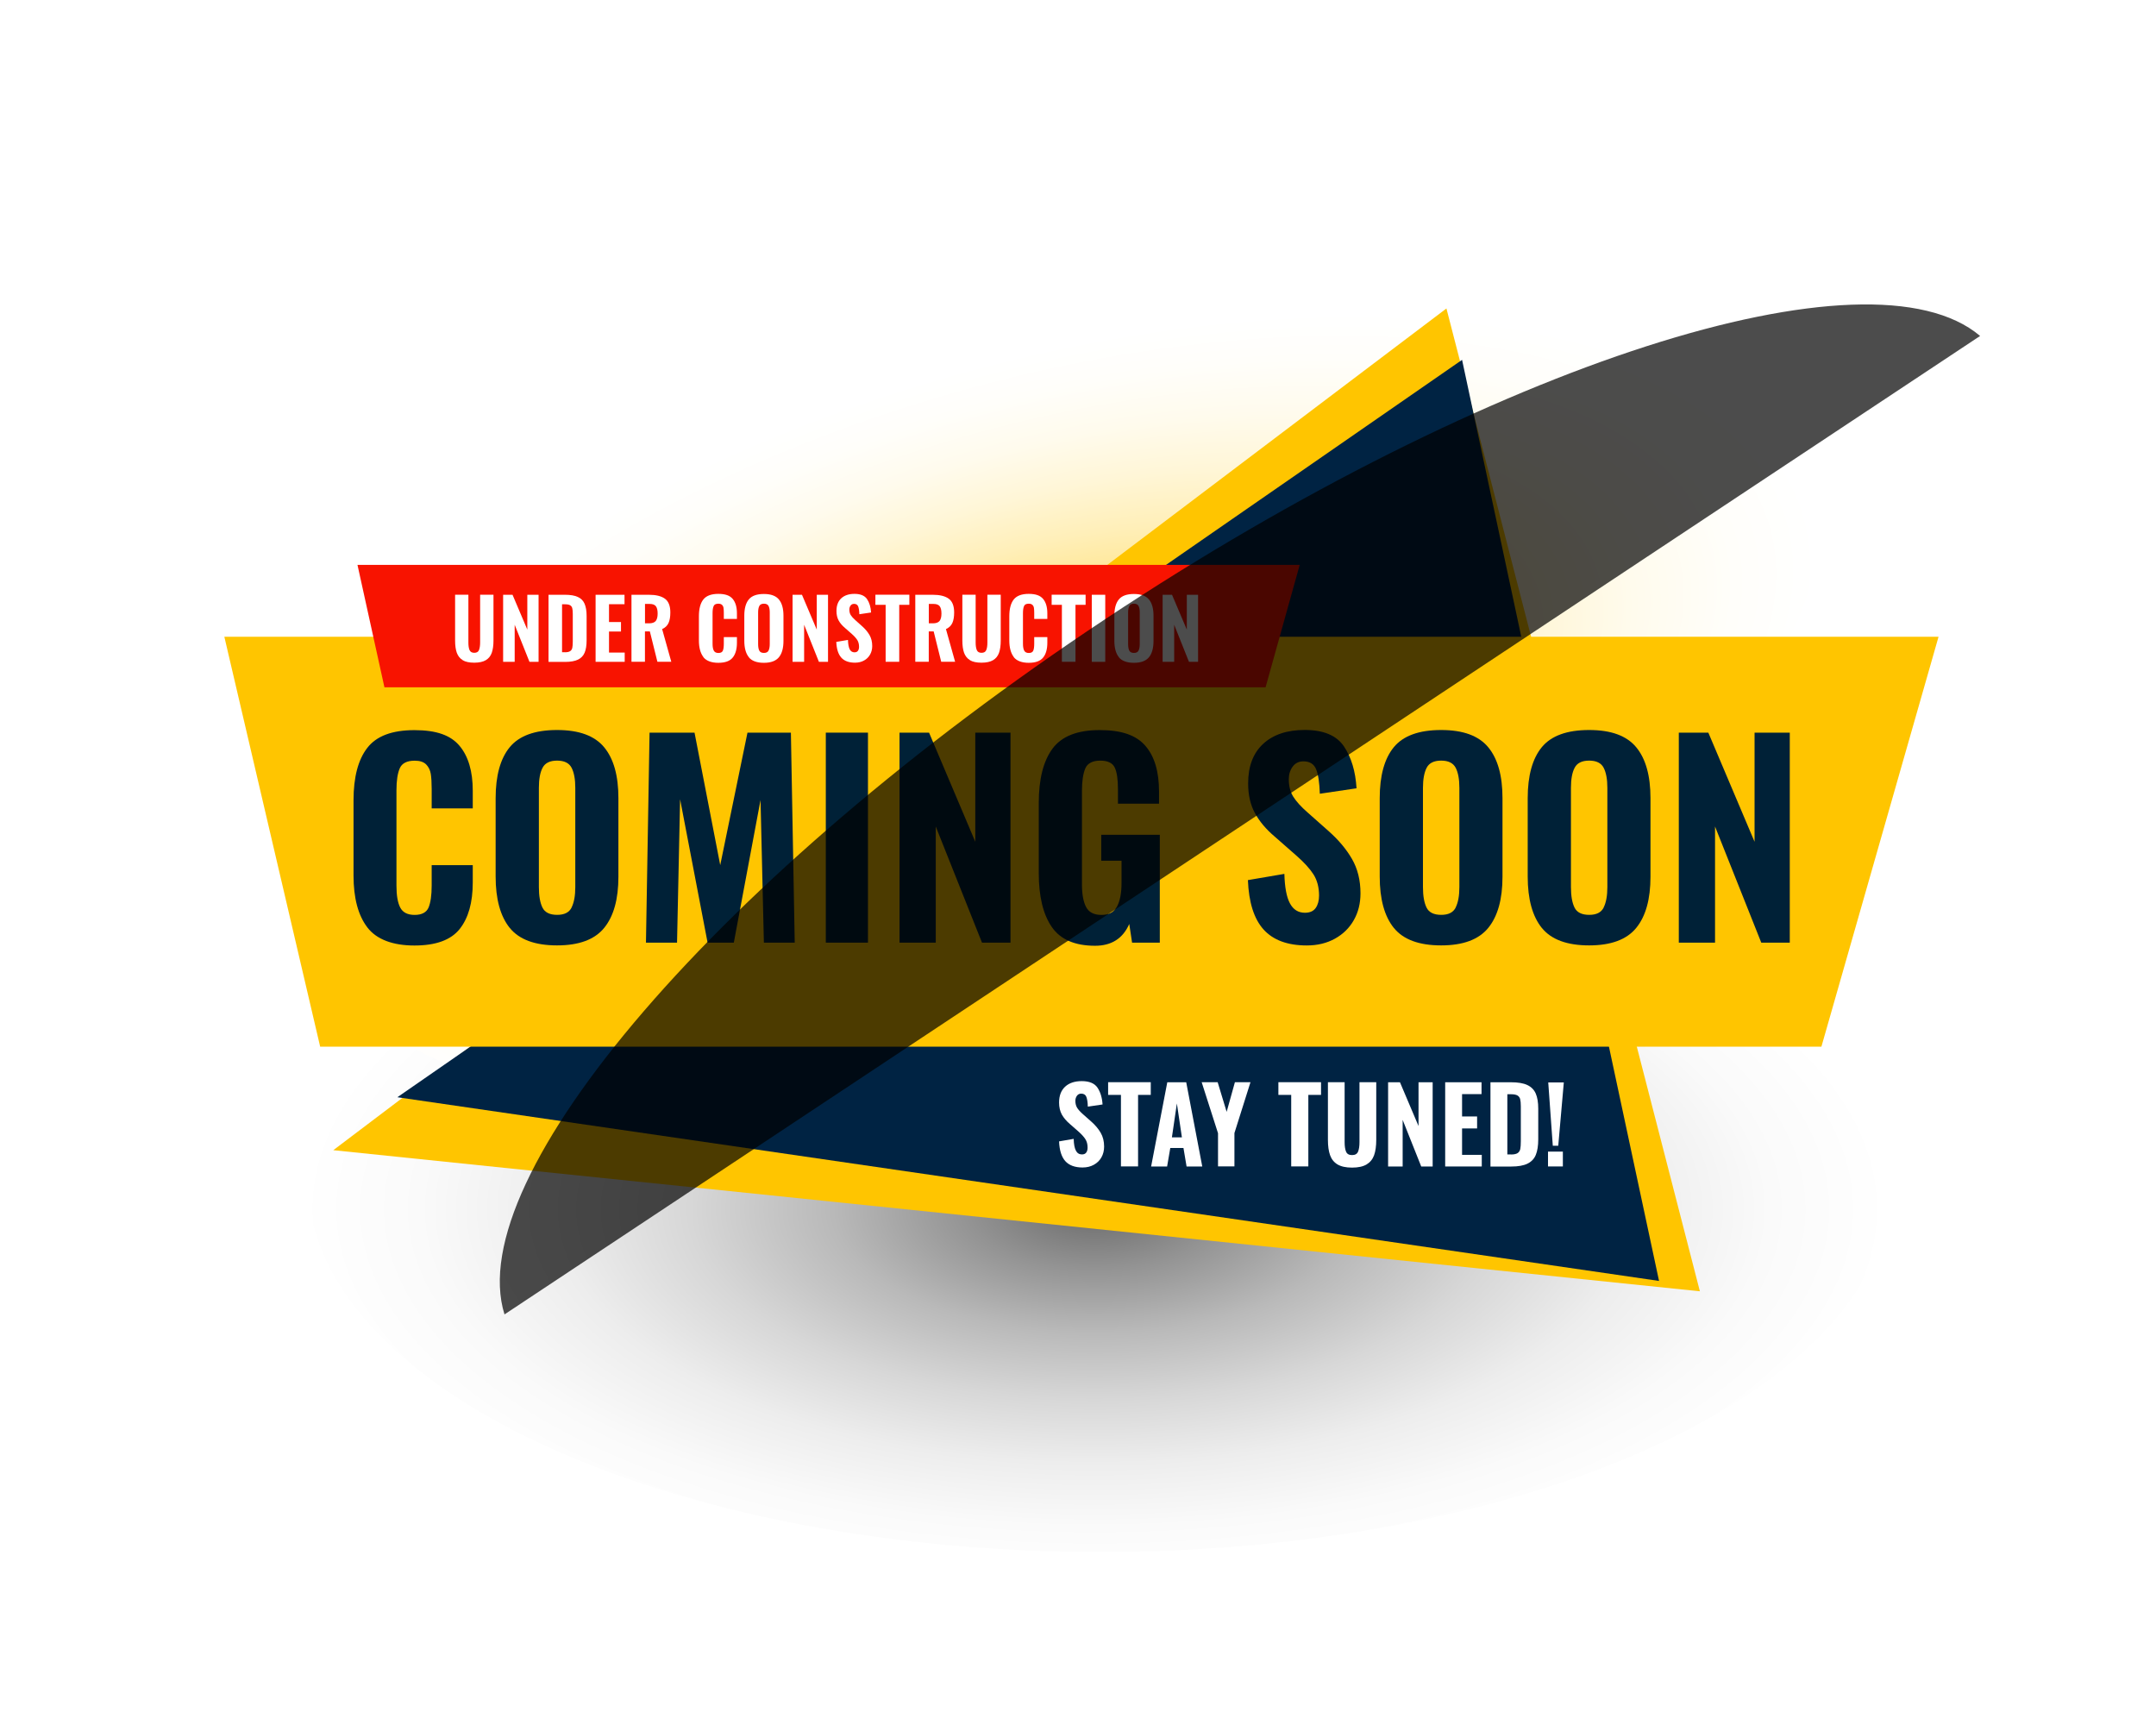 <?xml version="1.0" encoding="UTF-8"?>
<svg xmlns="http://www.w3.org/2000/svg" xmlns:xlink="http://www.w3.org/1999/xlink" viewBox="0 0 360 288">
  <defs>
    <style>
      .cls-1 {
        fill: #002137;
      }

      .cls-2 {
        fill: url(#radial-gradient-2);
      }

      .cls-3 {
        fill: url(#radial-gradient);
      }

      .cls-3, .cls-4 {
        mix-blend-mode: multiply;
      }

      .cls-5 {
        fill: #002343;
      }

      .cls-6 {
        isolation: isolate;
      }

      .cls-7 {
        fill: #f81300;
      }

      .cls-8 {
        fill: #fff;
      }

      .cls-9 {
        fill: #ffc500;
      }

      .cls-10 {
        fill: url(#radial-gradient-3);
        mix-blend-mode: screen;
        opacity: .7;
      }
    </style>
    <radialGradient id="radial-gradient" cx="-289.96" cy="1158.5" fx="-289.96" fy="1158.5" r="97.5" gradientTransform="translate(577.14 -539.57) scale(1.36 .64)" gradientUnits="userSpaceOnUse">
      <stop offset="0" stop-color="#6b6b6b"/>
      <stop offset=".16" stop-color="#939393"/>
      <stop offset=".33" stop-color="#b9b9b9"/>
      <stop offset=".51" stop-color="#d7d7d7"/>
      <stop offset=".68" stop-color="#ededed"/>
      <stop offset=".85" stop-color="#fafafa"/>
      <stop offset="1" stop-color="#fff"/>
    </radialGradient>
    <radialGradient id="radial-gradient-2" cx="-694.86" cy="1468.2" fx="-694.86" fy="1468.2" r="97.5" gradientTransform="translate(1118.26 -817.59) scale(1.36 .64)" gradientUnits="userSpaceOnUse">
      <stop offset="0" stop-color="#ffc500"/>
      <stop offset=".1" stop-color="#ffce2b"/>
      <stop offset=".23" stop-color="#ffdb62"/>
      <stop offset=".37" stop-color="#ffe692"/>
      <stop offset=".5" stop-color="#ffefb9"/>
      <stop offset=".63" stop-color="#fff6d7"/>
      <stop offset=".76" stop-color="#fffbed"/>
      <stop offset=".89" stop-color="#fffefa"/>
      <stop offset="1" stop-color="#fff"/>
    </radialGradient>
    <radialGradient id="radial-gradient-3" cx="375.19" cy="37131.52" fx="375.19" fy="37131.52" r="106.62" gradientTransform="translate(-6377.65 -9115.24) rotate(-33.55) scale(1 .31)" gradientUnits="userSpaceOnUse">
      <stop offset="0" stop-color="#fff"/>
      <stop offset=".1" stop-color="#cecece"/>
      <stop offset=".24" stop-color="#989898"/>
      <stop offset=".37" stop-color="#696969"/>
      <stop offset=".5" stop-color="#434343"/>
      <stop offset=".63" stop-color="#262626"/>
      <stop offset=".76" stop-color="#101010"/>
      <stop offset=".88" stop-color="#040404"/>
      <stop offset="1" stop-color="#000"/>
    </radialGradient>
  </defs>
  <g class="cls-6">
    <g id="Layer_1">
      <g>
        <rect class="cls-8" x="0" y="0" width="360" height="288"/>
        <ellipse class="cls-3" cx="183.69" cy="197.12" rx="132.3" ry="62"/>
        <g class="cls-4">
          <ellipse class="cls-2" cx="175.39" cy="115.93" rx="132.3" ry="62" transform="translate(-25.13 52.73) rotate(-15.97)"/>
        </g>
        <polygon class="cls-9" points="241.52 51.5 55.65 192.03 283.84 215.59 241.52 51.5"/>
        <polygon class="cls-5" points="244.13 60.08 66.35 183.19 277.02 213.86 244.13 60.08"/>
        <polygon class="cls-9" points="37.46 106.31 53.46 174.75 304.13 174.75 323.69 106.31 37.46 106.31"/>
        <polygon class="cls-7" points="59.69 94.31 64.19 114.75 211.32 114.75 217.02 94.31 59.69 94.31"/>
        <g>
          <path class="cls-1" d="M61.35,154.85c-1.54-2-2.32-4.9-2.32-8.68v-12.55c0-3.87.77-6.79,2.3-8.76,1.53-1.98,4.15-2.96,7.87-2.96s6.06.87,7.53,2.62c1.47,1.75,2.21,4.25,2.21,7.51v2.94h-6.86v-3.25c0-1.04-.05-1.88-.15-2.51-.1-.63-.36-1.16-.77-1.58-.42-.42-1.05-.63-1.91-.63-1.29,0-2.12.42-2.49,1.25-.37.84-.56,2.06-.56,3.68v15.93c0,1.65.21,2.87.64,3.68.43.81,1.23,1.21,2.4,1.21s1.97-.41,2.32-1.23c.34-.82.52-2.04.52-3.66v-3.42h6.86v2.9c0,3.35-.73,5.94-2.19,7.77-1.46,1.83-3.98,2.75-7.55,2.75s-6.31-1-7.85-3.01Z"/>
          <path class="cls-1" d="M85.12,154.93c-1.57-1.95-2.36-4.81-2.36-8.59v-13.07c0-3.78.79-6.62,2.36-8.53,1.57-1.9,4.2-2.86,7.89-2.86s6.28.96,7.87,2.88c1.59,1.92,2.38,4.75,2.38,8.5v13.11c0,3.75-.79,6.6-2.38,8.55-1.59,1.95-4.21,2.92-7.87,2.92s-6.32-.97-7.89-2.92ZM95.44,151.51c.41-.82.62-1.95.62-3.4v-16.58c0-1.44-.21-2.56-.62-3.35-.41-.79-1.22-1.19-2.42-1.19s-2.01.4-2.42,1.19c-.42.79-.62,1.91-.62,3.35v16.58c0,1.47.2,2.61.6,3.42.4.81,1.22,1.21,2.45,1.21s2.01-.41,2.42-1.23Z"/>
          <path class="cls-1" d="M108.46,122.32h7.51l4.29,22.12,4.55-22.12h7.25l.64,35.06h-5.15l-.56-23.81-4.46,23.81h-4.38l-4.59-23.94-.51,23.94h-5.19l.6-35.06Z"/>
          <path class="cls-1" d="M137.89,122.32h7.04v35.06h-7.04v-35.06Z"/>
          <path class="cls-1" d="M150.2,122.32h4.93l7.72,18.22v-18.22h5.88v35.06h-4.76l-7.72-19.39v19.39h-6.05v-35.06Z"/>
          <path class="cls-1" d="M175.62,154.76c-1.44-2.09-2.17-5.09-2.17-8.98v-11.73c0-3.98.77-7,2.3-9.07,1.53-2.06,4.15-3.09,7.87-3.09s6.12.88,7.64,2.64c1.52,1.76,2.27,4.3,2.27,7.62v2.03h-6.86v-2.47c0-1.62-.18-2.81-.54-3.57-.36-.76-1.17-1.15-2.42-1.15s-2.12.43-2.49,1.3c-.37.87-.56,2.12-.56,3.77v15.58c0,1.65.23,2.91.69,3.79.46.88,1.31,1.32,2.57,1.32s2.09-.47,2.6-1.41c.5-.94.75-2.24.75-3.92v-3.72h-3.39v-4.33h9.78v18.01h-4.63l-.47-3.12c-1.06,2.42-2.96,3.64-5.71,3.64-3.38,0-5.79-1.05-7.23-3.14Z"/>
          <path class="cls-1" d="M210.99,155.19c-1.6-1.77-2.47-4.52-2.62-8.25l6.09-1.04c.06,2.22.36,3.86.92,4.91.56,1.05,1.39,1.58,2.51,1.58.83,0,1.43-.27,1.8-.8.37-.53.56-1.22.56-2.06,0-1.38-.31-2.56-.92-3.53-.62-.97-1.58-2.03-2.9-3.18l-3.6-3.16c-1.43-1.21-2.52-2.51-3.28-3.89-.76-1.39-1.14-3.04-1.14-4.98,0-2.86.84-5.06,2.51-6.6,1.67-1.54,3.98-2.32,6.93-2.32,3.15,0,5.33.92,6.56,2.75,1.23,1.83,1.93,4.16,2.1,6.99l-6.13.91c-.06-1.85-.26-3.21-.62-4.09-.36-.88-1.07-1.32-2.12-1.32-.77,0-1.37.3-1.8.89-.43.59-.64,1.29-.64,2.1,0,1.15.25,2.13.75,2.92.5.79,1.29,1.67,2.38,2.62l3.52,3.12c1.66,1.47,2.96,3.02,3.9,4.65.94,1.63,1.42,3.54,1.42,5.74,0,1.67-.37,3.17-1.12,4.48-.74,1.31-1.8,2.34-3.15,3.09-1.36.75-2.92,1.13-4.7,1.13-3.2,0-5.61-.89-7.21-2.66Z"/>
          <path class="cls-1" d="M232.74,154.93c-1.57-1.95-2.36-4.81-2.36-8.59v-13.07c0-3.78.79-6.62,2.36-8.53,1.57-1.9,4.2-2.86,7.89-2.86s6.28.96,7.87,2.88c1.59,1.92,2.38,4.75,2.38,8.5v13.11c0,3.75-.79,6.6-2.38,8.55-1.59,1.95-4.21,2.92-7.87,2.92s-6.32-.97-7.89-2.92ZM243.06,151.51c.41-.82.62-1.95.62-3.4v-16.58c0-1.44-.21-2.56-.62-3.35-.42-.79-1.22-1.19-2.42-1.19s-2.01.4-2.42,1.19c-.41.79-.62,1.91-.62,3.35v16.58c0,1.47.2,2.61.6,3.42.4.81,1.22,1.21,2.45,1.21s2.01-.41,2.42-1.23Z"/>
          <path class="cls-1" d="M257.45,154.93c-1.57-1.95-2.36-4.81-2.36-8.59v-13.07c0-3.78.79-6.62,2.36-8.53,1.57-1.9,4.2-2.86,7.89-2.86s6.28.96,7.87,2.88,2.38,4.75,2.38,8.5v13.11c0,3.75-.79,6.6-2.38,8.55-1.59,1.95-4.21,2.92-7.87,2.92s-6.32-.97-7.89-2.92ZM267.77,151.51c.41-.82.62-1.95.62-3.4v-16.58c0-1.44-.21-2.56-.62-3.35-.41-.79-1.22-1.19-2.42-1.19s-2.01.4-2.42,1.19c-.42.79-.62,1.91-.62,3.35v16.58c0,1.47.2,2.61.6,3.42.4.81,1.22,1.21,2.45,1.21s2.01-.41,2.42-1.23Z"/>
          <path class="cls-1" d="M280.32,122.32h4.93l7.72,18.22v-18.22h5.88v35.06h-4.76l-7.72-19.39v19.39h-6.05v-35.06Z"/>
        </g>
        <g>
          <path class="cls-8" d="M177.89,193.87c-.64-.71-.99-1.81-1.05-3.31l2.44-.42c.02.89.15,1.55.37,1.97.22.42.56.63,1.01.63.33,0,.57-.11.72-.32.15-.21.22-.49.22-.82,0-.56-.12-1.03-.37-1.41-.25-.39-.63-.81-1.16-1.28l-1.45-1.27c-.57-.49-1.01-1.01-1.32-1.56-.3-.56-.46-1.22-.46-2,0-1.15.34-2.03,1.01-2.65.67-.62,1.6-.93,2.78-.93,1.26,0,2.14.37,2.63,1.1.49.74.77,1.67.84,2.8l-2.46.36c-.02-.74-.11-1.29-.25-1.64-.14-.35-.43-.53-.85-.53-.31,0-.55.12-.72.36-.17.24-.26.52-.26.84,0,.46.1.85.3,1.17.2.32.52.67.95,1.05l1.41,1.25c.67.59,1.19,1.21,1.57,1.87.38.65.57,1.42.57,2.3,0,.67-.15,1.27-.45,1.8-.3.53-.72.94-1.27,1.24-.54.3-1.17.45-1.88.45-1.29,0-2.25-.36-2.89-1.07Z"/>
          <path class="cls-8" d="M187.18,182.8h-2.15v-2.12h7.12v2.12h-2.12v11.94h-2.86v-11.94Z"/>
          <path class="cls-8" d="M194.92,180.69h3.15l2.68,14.06h-2.62l-.52-3.09h-2.2l-.53,3.09h-2.67l2.7-14.06ZM197.35,189.89l-.84-5.66-.83,5.66h1.67Z"/>
          <path class="cls-8" d="M203.37,189.17l-2.72-8.49h2.67l1.5,4.95,1.38-4.95h2.6l-2.68,8.49v5.57h-2.74v-5.57Z"/>
          <path class="cls-8" d="M215.61,182.8h-2.15v-2.12h7.12v2.12h-2.12v11.94h-2.86v-11.94Z"/>
          <path class="cls-8" d="M223.33,194.41c-.58-.35-1-.87-1.24-1.54-.24-.67-.36-1.53-.36-2.57v-9.62h2.79v10.02c0,.67.08,1.2.24,1.58.16.38.49.57,1,.57s.84-.19,1-.57c.16-.38.24-.91.24-1.58v-10.02h2.8v9.62c0,1.04-.12,1.9-.36,2.57-.24.67-.66,1.18-1.25,1.54-.59.35-1.4.53-2.43.53s-1.84-.18-2.43-.53Z"/>
          <path class="cls-8" d="M231.78,180.69h1.98l3.1,7.31v-7.31h2.36v14.06h-1.91l-3.1-7.78v7.78h-2.43v-14.06Z"/>
          <path class="cls-8" d="M241.31,180.69h6.07v1.98h-3.25v3.73h2.51v2h-2.51v4.41h3.29v1.94h-6.11v-14.06Z"/>
          <path class="cls-8" d="M248.87,180.69h3.41c1.17,0,2.08.15,2.74.46.66.31,1.13.78,1.41,1.42.28.64.42,1.48.42,2.53v5.12c0,1.08-.14,1.94-.41,2.6s-.74,1.14-1.39,1.46c-.65.32-1.55.48-2.7.48h-3.48v-14.06ZM252.31,192.75c.49,0,.86-.08,1.09-.23.24-.16.38-.38.45-.69.06-.3.09-.73.09-1.3v-5.82c0-.53-.04-.93-.11-1.21-.07-.27-.23-.47-.46-.61-.23-.13-.59-.2-1.08-.2h-.6v10.05h.62Z"/>
          <path class="cls-8" d="M258.48,192.27h2.48v2.48h-2.48v-2.48ZM258.52,180.72h2.6l-.93,10.57h-.91l-.76-10.57Z"/>
        </g>
        <g>
          <path class="cls-8" d="M77.27,110.22c-.47-.28-.79-.69-.99-1.22-.19-.53-.29-1.22-.29-2.05v-7.66h2.22v7.98c0,.53.06.95.19,1.26.13.3.39.46.79.46s.67-.15.79-.46.19-.72.19-1.26v-7.98h2.23v7.66c0,.83-.1,1.51-.29,2.05-.19.53-.52.94-.99,1.22-.47.28-1.12.42-1.94.42s-1.47-.14-1.93-.42Z"/>
          <path class="cls-8" d="M84,99.3h1.58l2.47,5.82v-5.82h1.88v11.2h-1.52l-2.47-6.19v6.19h-1.93v-11.2Z"/>
          <path class="cls-8" d="M91.59,99.3h2.71c.93,0,1.66.12,2.19.37.53.24.9.62,1.12,1.13.22.51.34,1.18.34,2.02v4.08c0,.86-.11,1.55-.33,2.07-.22.52-.59.91-1.11,1.16-.52.25-1.24.38-2.15.38h-2.77v-11.2ZM94.33,108.9c.39,0,.68-.06.87-.19.19-.12.31-.31.36-.55.05-.24.08-.58.08-1.04v-4.63c0-.42-.03-.74-.09-.96-.06-.22-.18-.38-.36-.48-.18-.11-.47-.16-.86-.16h-.48v8h.49Z"/>
          <path class="cls-8" d="M99.44,99.3h4.84v1.58h-2.59v2.97h2v1.59h-2v3.51h2.62v1.55h-4.86v-11.2Z"/>
          <path class="cls-8" d="M105.45,99.3h2.88c1.2,0,2.1.22,2.7.66.6.44.9,1.21.9,2.29,0,.73-.1,1.32-.3,1.76-.2.45-.56.79-1.07,1.02l1.53,5.46h-2.32l-1.26-5.07h-.82v5.07h-2.25v-11.2ZM108.37,104.07c.53,0,.9-.13,1.12-.39.21-.26.32-.67.32-1.24s-.1-.96-.29-1.22c-.19-.26-.54-.39-1.04-.39h-.78v3.23h.67Z"/>
          <path class="cls-8" d="M117.44,109.68c-.49-.64-.74-1.56-.74-2.77v-4.01c0-1.23.24-2.17.73-2.8.49-.63,1.33-.95,2.51-.95s1.93.28,2.4.84c.47.56.71,1.36.71,2.4v.94h-2.19v-1.04c0-.33-.02-.6-.05-.8-.03-.2-.11-.37-.25-.5-.13-.13-.34-.2-.61-.2-.41,0-.68.13-.79.4-.12.27-.18.66-.18,1.18v5.09c0,.53.07.92.21,1.17.14.26.39.39.77.39s.63-.13.74-.39c.11-.26.16-.65.16-1.17v-1.09h2.19v.93c0,1.07-.23,1.9-.7,2.48-.47.59-1.27.88-2.41.88s-2.01-.32-2.51-.96Z"/>
          <path class="cls-8" d="M125.03,109.71c-.5-.62-.75-1.54-.75-2.74v-4.17c0-1.21.25-2.11.75-2.72.5-.61,1.34-.91,2.52-.91s2.01.31,2.51.92c.51.61.76,1.52.76,2.72v4.19c0,1.2-.25,2.11-.76,2.73-.51.62-1.34.93-2.51.93s-2.02-.31-2.52-.93ZM128.33,108.62c.13-.26.2-.62.2-1.09v-5.29c0-.46-.07-.82-.2-1.07-.13-.25-.39-.38-.77-.38s-.64.13-.77.38-.2.61-.2,1.07v5.29c0,.47.06.83.19,1.09.13.26.39.39.78.39s.64-.13.77-.39Z"/>
          <path class="cls-8" d="M132.33,99.3h1.58l2.47,5.82v-5.82h1.88v11.2h-1.52l-2.47-6.19v6.19h-1.93v-11.2Z"/>
          <path class="cls-8" d="M140.48,109.8c-.51-.57-.79-1.44-.84-2.63l1.95-.33c.02.71.12,1.23.29,1.57.18.34.45.5.8.5.27,0,.46-.09.58-.26.12-.17.18-.39.18-.66,0-.44-.1-.82-.29-1.13-.2-.31-.5-.65-.92-1.02l-1.15-1.01c-.46-.39-.81-.8-1.05-1.24-.24-.44-.36-.97-.36-1.59,0-.91.27-1.62.8-2.11.53-.49,1.27-.74,2.21-.74,1,0,1.7.29,2.1.88.39.58.62,1.33.67,2.23l-1.96.29c-.02-.59-.08-1.02-.2-1.31-.11-.28-.34-.42-.68-.42-.25,0-.44.09-.58.28-.14.19-.21.41-.21.67,0,.37.08.68.24.93.16.25.41.53.76.84l1.12,1c.53.47.95.97,1.25,1.49.3.52.45,1.13.45,1.83,0,.53-.12,1.01-.36,1.43-.24.42-.57.75-1.01.99-.43.24-.93.36-1.5.36-1.02,0-1.79-.28-2.3-.85Z"/>
          <path class="cls-8" d="M147.88,100.98h-1.71v-1.69h5.67v1.69h-1.69v9.51h-2.27v-9.51Z"/>
          <path class="cls-8" d="M152.84,99.3h2.88c1.2,0,2.1.22,2.7.66.6.44.9,1.21.9,2.29,0,.73-.1,1.32-.3,1.76-.2.45-.56.79-1.07,1.02l1.53,5.46h-2.32l-1.26-5.07h-.82v5.07h-2.25v-11.2ZM155.76,104.07c.53,0,.9-.13,1.12-.39.21-.26.32-.67.32-1.24s-.1-.96-.29-1.22c-.19-.26-.54-.39-1.04-.39h-.78v3.23h.67Z"/>
          <path class="cls-8" d="M161.97,110.22c-.47-.28-.79-.69-.99-1.22-.19-.53-.29-1.22-.29-2.05v-7.66h2.22v7.98c0,.53.06.95.19,1.26s.39.46.79.46.67-.15.79-.46c.13-.3.19-.72.19-1.26v-7.98h2.23v7.66c0,.83-.1,1.51-.29,2.05-.19.53-.52.94-.99,1.22-.47.28-1.12.42-1.94.42s-1.47-.14-1.93-.42Z"/>
          <path class="cls-8" d="M169.27,109.68c-.49-.64-.74-1.56-.74-2.77v-4.01c0-1.23.24-2.17.73-2.8.49-.63,1.33-.95,2.51-.95s1.93.28,2.4.84c.47.56.71,1.36.71,2.4v.94h-2.19v-1.04c0-.33-.02-.6-.05-.8-.03-.2-.11-.37-.25-.5-.13-.13-.34-.2-.61-.2-.41,0-.68.13-.79.4-.12.27-.18.66-.18,1.18v5.09c0,.53.07.92.21,1.17.14.26.39.39.77.39s.63-.13.74-.39c.11-.26.16-.65.16-1.17v-1.09h2.19v.93c0,1.07-.23,1.9-.7,2.48-.47.59-1.27.88-2.41.88s-2.01-.32-2.51-.96Z"/>
          <path class="cls-8" d="M177.31,100.98h-1.71v-1.69h5.67v1.69h-1.69v9.51h-2.27v-9.51Z"/>
          <path class="cls-8" d="M182.3,99.3h2.25v11.2h-2.25v-11.2Z"/>
          <path class="cls-8" d="M186.82,109.71c-.5-.62-.75-1.54-.75-2.74v-4.17c0-1.21.25-2.11.75-2.72.5-.61,1.34-.91,2.52-.91s2.01.31,2.51.92c.51.61.76,1.52.76,2.72v4.19c0,1.2-.25,2.11-.76,2.73-.51.62-1.34.93-2.51.93s-2.02-.31-2.52-.93ZM190.11,108.62c.13-.26.2-.62.2-1.09v-5.29c0-.46-.07-.82-.2-1.07-.13-.25-.39-.38-.77-.38s-.64.13-.77.38c-.13.25-.2.61-.2,1.07v5.29c0,.47.06.83.19,1.09.13.26.39.39.78.39s.64-.13.77-.39Z"/>
          <path class="cls-8" d="M194.12,99.3h1.58l2.47,5.82v-5.82h1.88v11.2h-1.52l-2.47-6.19v6.19h-1.93v-11.2Z"/>
        </g>
        <path class="cls-10" d="M330.63,56.09c-18.4-15.59-81.45,4.42-146.03,47.24s-107.56,93.11-100.36,116.12L330.63,56.09Z"/>
      </g>
    </g>
  </g>
</svg>